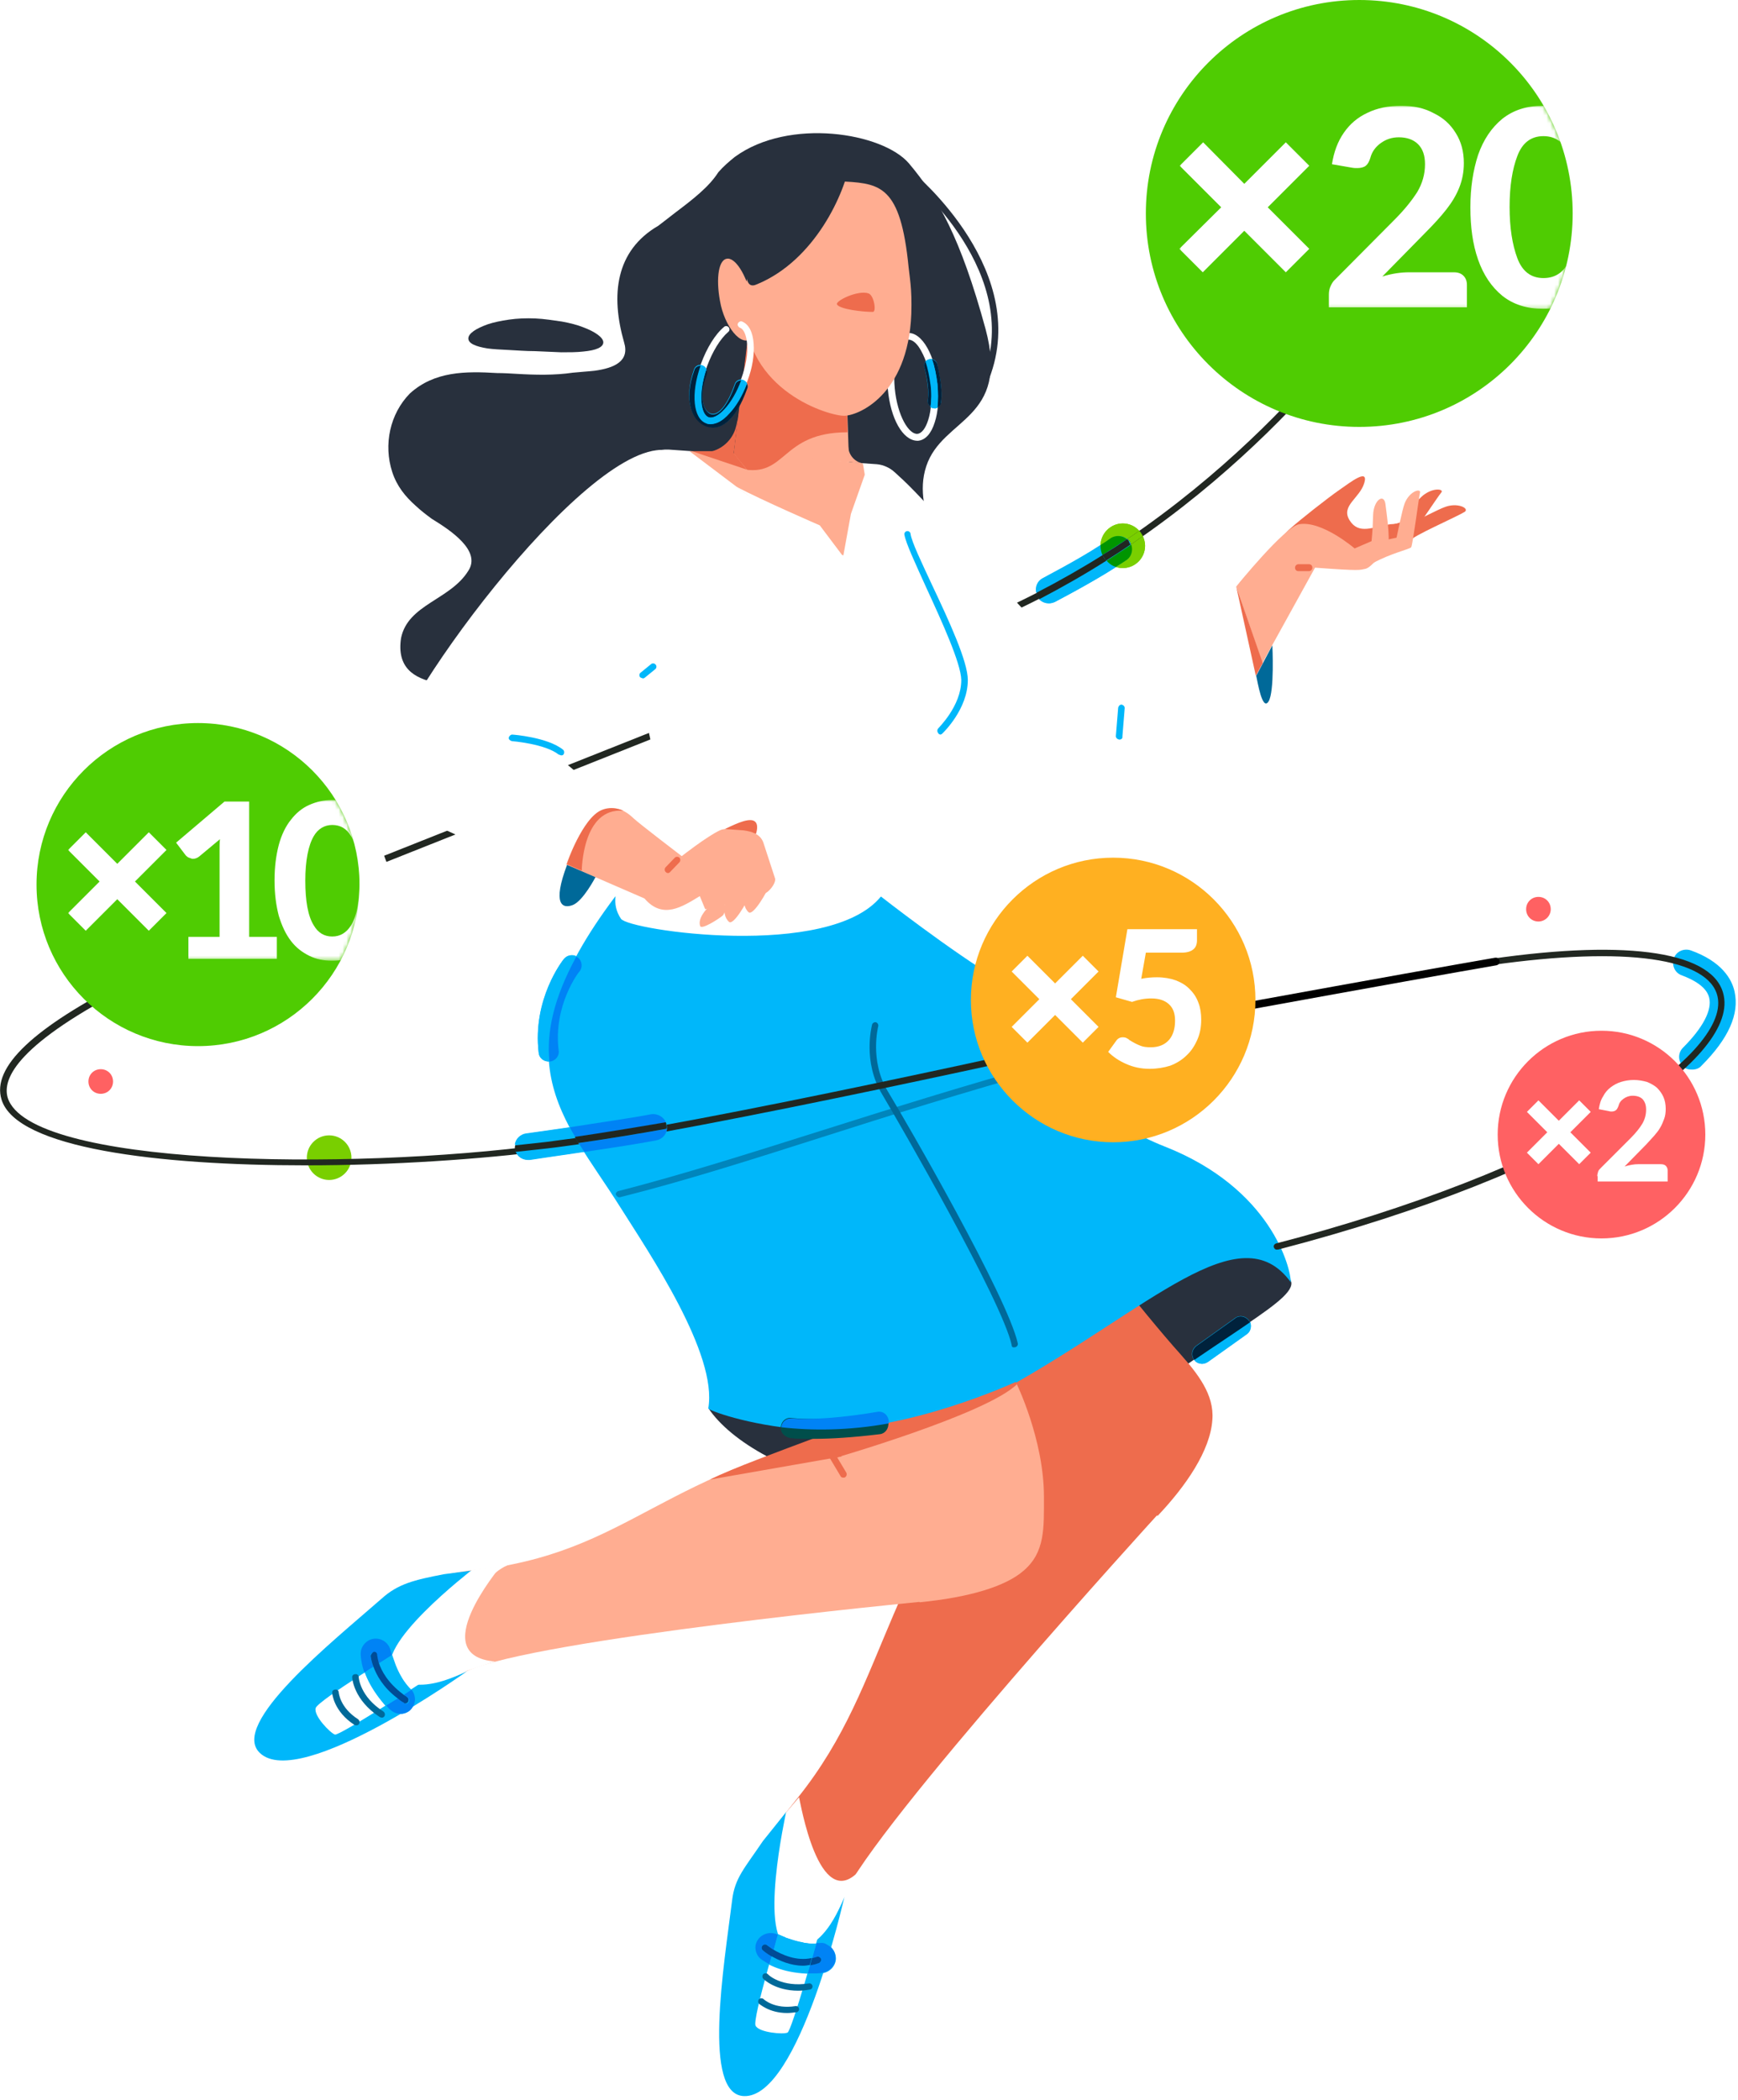 <?xml version="1.0" encoding="UTF-8"?> <!-- Generator: Adobe Illustrator 27.5.0, SVG Export Plug-In . SVG Version: 6.00 Build 0) --> <svg xmlns="http://www.w3.org/2000/svg" xmlns:xlink="http://www.w3.org/1999/xlink" id="Слой_1" x="0px" y="0px" viewBox="0 0 452 546" style="enable-background:new 0 0 452 546;" xml:space="preserve"> <style type="text/css"> .st0{fill:#00B7FA;} .st1{fill:#79CF00;} .st2{fill:#212721;} .st3{fill:#FF6162;} .st4{fill:#FFFFFF;} .st5{fill:#EE6C4D;} .st6{fill:#28303D;} .st7{fill:#006999;} .st8{fill:#FFAD91;} .st9{opacity:0.63;fill:#006999;enable-background:new ;} .st10{fill:none;stroke:#000000;stroke-width:2;stroke-linecap:round;} .st11{fill:#004E4B;} .st12{fill:#0083F5;} .st13{fill:#00223C;} .st14{fill:#009500;} .st15{fill:#004B96;} .st16{fill-rule:evenodd;clip-rule:evenodd;fill:#FFB021;} .st17{fill-rule:evenodd;clip-rule:evenodd;fill:#FFFFFF;} .st18{fill-rule:evenodd;clip-rule:evenodd;fill:#FF6163;} .st19{fill:#4FCC02;} .st20{fill:#A168F7;filter:url(#Adobe_OpacityMaskFilter);} .st21{mask:url(#mask0_4_3_00000087407244739394753590000006861965641360970380_);} .st22{fill-rule:evenodd;clip-rule:evenodd;fill:#4FCC02;} .st23{fill-rule:evenodd;clip-rule:evenodd;fill:#FFFFFF;filter:url(#Adobe_OpacityMaskFilter_00000039117173696107639860000013652176708362485901_);} .st24{mask:url(#mask1_4_3_00000178885515916573203420000013958851485488805027_);} </style> <path class="st0" d="M437.7,277.3c-1.3-1.4-1.4-3.5,0-4.9c5.2-5.2,7.6-9.8,6.8-13c-0.7-2.9-4.2-4.7-7.1-5.8 c-1.8-0.6-2.7-2.6-2.1-4.4c0.6-1.8,2.6-2.7,4.4-2.1c8.1,2.9,10.7,7.5,11.4,10.7c1.3,5.8-1.5,12.2-8.6,19.3c-0.6,0.7-1.5,1-2.4,1 S438.5,278,437.7,277.3z"></path> <path class="st1" d="M91.4,301c0-3.2-2.6-5.8-5.8-5.8s-5.8,2.6-5.8,5.8c0,3.2,2.6,5.8,5.8,5.8S91.4,304.2,91.4,301z"></path> <path class="st2" d="M0.4,285.9c-2.6-8.4,8.2-18.7,33-31.2l0.8,1.5C4.8,271.2,0.5,280.3,2,285.4c5.5,17.8,87.9,19.1,140,12.2 c60-8,160.5-32.4,161.6-32.7l0.4,1.6c-1,0.3-101.6,24.7-161.7,32.7c-17.1,2.2-40.2,3.8-62.8,3.8C41.2,303,4.3,298.6,0.4,285.9z"></path> <path class="st2" d="M257,160.1c61-26.2,96.5-77.4,96.8-77.9l1.5,0.9c-0.3,0.5-36.1,52.1-97.6,78.5L257,160.1z"></path> <path class="st2" d="M139,202.4l0.6,1.6l39-15.5l-0.6-1.6L139,202.4z"></path> <path class="st2" d="M99.9,222.5l0.6,1.6l39-15.5l-0.6-1.6L99.9,222.5z"></path> <path class="st1" d="M297.8,141.9c0-3.2-2.6-5.8-5.8-5.8c-3.2,0-5.8,2.6-5.8,5.8c0,3.2,2.6,5.8,5.8,5.8 C295.2,147.7,297.8,145.1,297.8,141.9z"></path> <path class="st3" d="M403.3,236.4c0-1.8-1.4-3.2-3.2-3.2c-1.8,0-3.2,1.4-3.2,3.2s1.4,3.2,3.2,3.2 C401.8,239.6,403.3,238.2,403.3,236.4z"></path> <path class="st3" d="M423.3,303.6c0-3.8-3-6.8-6.8-6.8c-3.8,0-6.8,3-6.8,6.8c0,3.8,3,6.8,6.8,6.8 C420.2,310.4,423.3,307.3,423.3,303.6z"></path> <path class="st3" d="M29.4,281.2c0-1.8-1.4-3.2-3.2-3.2c-1.8,0-3.2,1.4-3.2,3.2c0,1.8,1.4,3.2,3.2,3.2C28,284.4,29.4,283,29.4,281.2 z"></path> <path class="st4" d="M248.4,196.6c5.8,5.6,11,13.8,17.1,18.4c9.1,6.8,14.6,13.2,22.3,14.1c14.6,1.8,41.7-46.2,41.7-46.2l-7.8-30.4 l-30,33.1c0,0-54.9-57.9-57.8-62.6c-3.6-5.9-1.1,30.4-18.7,37.2C215.1,160.2,230.1,179.1,248.4,196.6z"></path> <path class="st5" d="M185.6,227.9l1.4,5.8l-1.4,4.6l-13.2-3.7L185.6,227.9z"></path> <path class="st6" d="M231.4,180.1l1.2,1.2l7.8-7.8l-1.2-1.2L231.4,180.1z"></path> <path class="st4" d="M242.3,149.1c0-1.5-1.2-2.7-2.7-2.7s-2.7,1.2-2.7,2.7c0,1.5,1.2,2.7,2.7,2.7S242.3,150.6,242.3,149.1z"></path> <path class="st6" d="M315.7,308.6l16.4,19.9l3.4,4.1c3.4,5-18.1,14.1-49.8,39c-39,30.7-89.9,12-101.5-5.5L315.7,308.6z"></path> <path class="st5" d="M300.9,394c0,0-73.6,80.7-81.6,99.1c-5.7,13-10.2,30-15.3,38.2c-3.6,5.8-9.1,2.9-10.4,2.1 c-2.2-1.4,0.9-21.6,1-35.7c0-5.2-1.4-9.1-0.5-11.1c2.5-5.8,10.4-15.4,13.4-19.2c24.7-30.9,20.5-59.3,63.3-109.8L300.9,394z"></path> <path class="st0" d="M198.4,478.7c-4.7,7-7.3,9.5-8,15.4c-2.1,16.9-7.8,50.6,3.1,50.9c14.4,0.5,26.1-51.8,26.1-51.8 s-3.8,10.6-12,12.6c-8.2,2.1-3.1-34.7-3.1-34.7L198.4,478.7z"></path> <path class="st4" d="M212.9,503c0,0-7,25.1-8.1,25.5c-1.1,0.5-7.4,0-8.3-1.8c-0.9-1.8,6.7-26.8,6.7-26.8 C204,509.7,212.9,503,212.9,503z"></path> <path class="st7" d="M198.4,507c-0.3-0.3-0.4-0.9-0.1-1.2c0.3-0.3,0.9-0.4,1.2-0.1c0.1,0,6.6,5.4,12.9,3c0.4-0.2,0.9,0.1,1.1,0.5 c0.2,0.4-0.1,0.9-0.5,1.1c-1.5,0.5-2.8,0.8-4.1,0.8C203.3,511.1,198.6,507.3,198.4,507z"></path> <path class="st7" d="M198.5,514.5c-0.3-0.3-0.3-0.9,0-1.2c0.3-0.3,0.9-0.3,1.2,0c0.1,0.2,3.6,3.5,10.7,2.4c0.4-0.1,0.9,0.3,0.9,0.7 c0.1,0.4-0.3,0.9-0.7,0.9c-1.1,0.2-2.1,0.3-3,0.3C201.6,517.6,198.6,514.6,198.5,514.5z"></path> <path class="st7" d="M197.4,521c-0.3-0.3-0.3-0.9,0-1.2s0.9-0.3,1.2,0c0,0,2.8,2.7,8.3,1.8c0.4-0.1,0.9,0.3,0.9,0.7 c0.1,0.4-0.3,0.9-0.7,0.9c-0.9,0.1-1.6,0.2-2.4,0.2C200,523.4,197.5,521,197.4,521z"></path> <path class="st4" d="M205.7,506.5c8.9,1.4,13.8-13.3,13.8-13.3s3.9-6.6,3.9-6.7c-10.5,11.2-15.3-18.3-15.6-19.2l-3.4,4 C204.5,471.2,196.8,505.1,205.7,506.5z"></path> <path class="st0" d="M198.2,509.7c-1.3-0.9-1.9-2.5-1.5-4c0.5-2.6,3.4-3.9,5.7-2.8c2.8,1.4,6.7,2.8,10.9,2.4c2.2-0.1,4.1,1.6,4.1,4 c-0.1,2-1.7,3.6-3.8,3.8c-0.9,0.1-1.7,0.1-2.6,0.1C204.3,513.1,200.3,511.2,198.2,509.7z"></path> <path class="st5" d="M279.7,387.6c0,0-42.7-17.3-43.1-17.6c26.8-19.8,40.9-54.2,40.9-54.2S297,341,307,352.1 c4.5,5.1,8.8,10.5,8.3,17c-0.5,8.1-7,17.4-14.2,25"></path> <path class="st0" d="M160,233.1h69.1c0,0,18.4,14.4,30.9,21.8c12.5,7.5,12,31,42.9,43.2c27.7,10.9,32.8,31.6,32.8,35.3 c-13.2-18.2-36.8,6.9-74.1,27.6c-37.3,20.7-77.4,6.1-77.4,5.2c2.5-14.1-15.3-40.3-23-52.5C146.6,290.5,128.6,274.8,160,233.1 L160,233.1z"></path> <path class="st8" d="M239.2,416.5c0,0-99.6,9.6-117.8,18c-13,5.9-27.7,15.6-36.9,18.3c-6.6,2-8.8-3.9-9.2-5.3 c-0.8-2.6,15-15.5,24.5-26c3.5-3.9,5.2-7.6,7.1-8.7c6.9-4.2,18-4.6,22.8-5.4c38.9-6.6,45.7-29.1,111.2-38.2L239.2,416.5z"></path> <path class="st0" d="M115.5,409.3c-7.8,1.5-12,2.5-16.3,6.4c-12.9,11.3-39.6,32.6-31.6,40.1c10.4,9.9,53.9-21.3,53.9-21.3 s-9.7,5.3-17.3,1.5c-7.6-3.9,19.7-27.8,19.7-27.8L115.5,409.3z"></path> <path class="st4" d="M110.1,437.2c0,0-21.9,14.2-23,13.8c-1.2-0.4-5.6-4.9-5-6.9c0.6-2,22.9-15.6,22.9-15.6 C99,436.3,110.1,437.2,110.1,437.2z"></path> <path class="st7" d="M105,442.9c-8-5.2-8.5-12-8.5-12.2c-0.1-0.5,0.3-0.9,0.8-0.9c0.5-0.1,0.9,0.3,0.9,0.8c0,0.3,0.4,6.1,7.7,10.8 c0.4,0.3,0.5,0.8,0.3,1.2c-0.2,0.3-0.4,0.4-0.7,0.4C105.3,442.9,105.2,442.9,105,442.9z"></path> <path class="st7" d="M98.7,446.4c-6.7-4.4-7.1-10-7.1-10.2c-0.1-0.5,0.3-0.9,0.8-0.9c0.5-0.1,0.9,0.3,0.9,0.8c0,0.1,0.3,5,6.4,8.9 c0.4,0.3,0.5,0.8,0.3,1.2c-0.2,0.3-0.4,0.4-0.7,0.4C99,446.6,99,446.5,98.7,446.4z"></path> <path class="st7" d="M92.2,448.5c-5.4-3.5-5.8-8.1-5.8-8.3c-0.1-0.5,0.3-0.9,0.8-0.9c0.5-0.1,0.9,0.3,0.9,0.8c0,0,0.3,3.9,5,6.9 c0.4,0.3,0.5,0.8,0.3,1.2c-0.2,0.3-0.4,0.4-0.7,0.4C92.5,448.6,92.4,448.6,92.2,448.5z"></path> <path class="st4" d="M102.3,435.1c5.7,7,19.2-0.7,19.2-0.7s7.1-2.4,7.2-2.4c-18-1.5,1-24,1.5-24.8l-7.5,1 C122.7,408.3,96.6,428.2,102.3,435.1z"></path> <path class="st6" d="M139.3,179.2c-2.4,0.3-4.6-0.1-6.8-0.3c-10.7-1.5-30.5,2.2-28.2-13c1.8-8.8,12.8-9.9,17.5-17.5 c3.4-5.2-4.6-10.5-9.5-13.5c-1.5-1.1-2.8-2.1-4.2-3.4c-2.7-2.4-4.9-5.1-6.1-8.8c-2.3-7.1-0.6-15.1,4.6-20.4 c6.4-5.8,14.5-5.8,22.7-5.3c1.6,0,3.4,0.1,5,0.2c5,0.3,9.9,0.4,14.7-0.3c1.9-0.2,3.8-0.3,5.6-0.5c5.2-0.7,9.2-2.5,7.7-7.4 c-3.5-12.2-2.3-23.8,8.9-30.3c1.4-1.1,2.9-2.2,4.4-3.4c4.5-3.4,8.8-6.7,11.2-10.5c1.3-1.5,2.8-2.8,4.3-4 c14.1-10.3,38.5-6.3,45.3,1.7c7.5,8.9,13.4,19.2,19.9,43c6.4,23.8-11.2,23-15.4,35.7c-4.2,12.6,7.7,24.5,2.9,33.6 C243.8,155.1,194.7,173.7,139.3,179.2z"></path> <path class="st8" d="M219.3,74.9l-22.4-5.9l-7.7,62.7l31.6-11.5L219.3,74.9z"></path> <path class="st4" d="M229.1,233.1c0,0,4.4-21.8,6.9-30.7c0.7-2.2,10.7-12.9,12.5-14.3c16.8-12.7-8.3-31.8-13.1-60.4 c-0.6-3.6-3.7-6.7-7.4-7l-54-3.8c-5.8-0.3-10.9,3.9-11.7,9.6c-4.8,37.1,11.3,70.2,8.1,81.2c-4.7,15.9-14,23.6-8.9,31.2 C163.5,241.9,215.7,249.6,229.1,233.1z"></path> <path class="st8" d="M221.9,144.6c-17.1,0-31-27-31-27l29.8,2.5l3.7,0.4C224.4,120.5,229.2,144.6,221.9,144.6z"></path> <path class="st5" d="M220.3,104.7l0.1-31.7l-23.6-4l-5.1,41.6l-0.9,7.6l1.9,3.7c12,2.5,10.1-9.5,27.7-9.5L220.3,104.7z"></path> <path class="st8" d="M188.9,67.3c-2.2,0.5-2.8,5.9-1.4,12.2c1.5,6.3,6,11.5,8.5,7.8c1.5-2.1,0.9-3.4-0.5-9.7 C194.1,71.3,191.1,66.7,188.9,67.3z"></path> <path class="st4" d="M230.9,101.2c-0.3-3.6-0.1-7.1,0.8-9.8c0.9-2.9,2.4-4.6,4.3-4.8c1.8-0.2,3.7,1.2,5.2,3.9 c1.4,2.5,2.3,5.8,2.7,9.5c0.3,3.6,0.1,7.1-0.8,9.8c-0.9,2.9-2.4,4.6-4.3,4.8c-0.1,0-0.3,0-0.3,0 C234.8,114.5,231.6,108.9,230.9,101.2z M236.2,88.3c-1.1,0.1-2.2,1.4-2.8,3.6c-0.8,2.5-1,5.8-0.7,9.1c0.7,7.2,3.7,12,5.9,11.8 c1.1-0.1,2.1-1.4,2.8-3.6c0.8-2.5,1-5.8,0.7-9.1c-0.3-3.4-1.2-6.5-2.5-8.8C238.6,89.4,237.4,88.3,236.2,88.3 C236.2,88.3,236.2,88.3,236.2,88.3z"></path> <path class="st8" d="M218,47.1c10.2,0.6,15.8,0.3,18.1,20.5c0.5,5.1,1.1,7.1,0.9,14c-0.8,21.4-14.2,26.7-17.7,26.5 c-4.7-0.2-27.2-7.4-25.5-30.3C196,43.2,205.1,46.4,218,47.1z"></path> <path class="st4" d="M183.8,110c-3.5-1.2-4.1-7.8-1.5-15.4c1.5-4.1,3.7-7.7,6-9.6c0.3-0.3,0.9-0.3,1.2,0.1c0.3,0.3,0.3,0.9-0.1,1.2 c-2.1,1.8-4.1,5.1-5.5,8.9c-2.5,6.9-1.8,12.5,0.3,13.2c1,0.3,2.6-0.3,4.1-2.1c1.7-1.9,3.4-4.7,4.5-7.9c1.2-3.3,1.7-6.4,1.5-9 c-0.2-2.3-0.9-3.9-1.9-4.2c-0.4-0.2-0.7-0.7-0.5-1.1c0.2-0.4,0.7-0.7,1.1-0.5c1.7,0.7,2.8,2.7,3,5.8c0.2,2.8-0.3,6.2-1.6,9.6 c-1.3,3.4-3,6.4-4.9,8.5c-1.6,1.8-3.4,2.8-4.8,2.8C184.4,110.3,184.1,110.3,183.8,110z"></path> <path class="st0" d="M183.7,110.7c-3.6-1.3-6.1-6.4-3.2-14.7c0.3-0.9,1.4-1.4,2.2-1c0.9,0.3,1.4,1.4,1,2.2c-2,5.8-0.9,9.6,1.1,10.3 c2,0.7,4.4-2.2,6.3-7.7c0.3-0.9,1.4-1.4,2.2-1c0.9,0.3,1.4,1.4,1,2.2c-3,8.4-6.5,10.1-8.9,10.1C184.8,111.1,184.2,111,183.7,110.7z"></path> <path class="st4" d="M168.7,173.5l-24.6,22.4l17.8,15c4.1,11.2-15.6,24.5-15.6,24.5c-3-1.5-10.4-8.5-23.3-16.1 c-7.4-4.4-24.2-8.9-23.5-18.6c1.3-15.6,52.1-85.2,73.3-83.7L168.7,173.5z"></path> <path class="st0" d="M145.3,196.2c-3.5-2.8-12.1-3.5-12.2-3.5c-0.4-0.1-0.9-0.5-0.8-0.9c0.1-0.4,0.5-0.8,0.9-0.8 c0.3,0,9.2,0.7,13.2,3.9c0.4,0.3,0.4,0.9,0.2,1.2c-0.2,0.3-0.4,0.3-0.7,0.3C145.7,196.3,145.6,196.3,145.3,196.2z"></path> <path class="st6" d="M196.9,73.9c-1.7,0.8-2.4,0-2.8-1.8c-1.3-5.8-5.4-18.6-5.4-18.6l14.7-11.3l8.3-7.1l9.5,6.4 C219.8,50.3,211.9,67.7,196.9,73.9z"></path> <path class="st5" d="M217.7,79.2c-0.7-0.9,5.5-3.9,8.2-2.9c1.4,0.5,2.1,4.8,1.1,4.8C224.2,81.1,218.5,80.4,217.7,79.2z"></path> <path class="st8" d="M207.9,138.9l-28.6-21.6l11.6,0.7L207.9,138.9z"></path> <path class="st5" d="M191.4,111l0.6-2.6l-1.2,9.6l-7-0.4C187.5,117.2,190.5,114.5,191.4,111z"></path> <path class="st5" d="M190.4,117.3l3.8,4.8l-14.3-4.8H190.4z"></path> <path class="st8" d="M220.6,116.3l-0.1-0.8l0.2,4.6l3.7,0.4C222.3,120.1,220.8,118.4,220.6,116.3z"></path> <path class="st0" d="M166.5,176.1c-0.3-0.3-0.3-0.9,0.1-1.2l2.7-2.2c0.3-0.3,0.9-0.3,1.2,0.1c0.3,0.3,0.3,0.9-0.1,1.2l-2.7,2.2 c-0.1,0.1-0.3,0.2-0.5,0.2C166.9,176.3,166.6,176.2,166.5,176.1z"></path> <path class="st5" d="M196.6,216.8c0,0,1-2.7-0.6-3.4c-1.7-0.8-5.8,1.4-7.6,2.2"></path> <path class="st7" d="M154.9,228c0,0-3.2,6.2-5.9,7.3c-2.8,1.1-5.4-0.2-1.5-10.5L154.9,228z"></path> <path class="st8" d="M199.6,231.9c0,0-4.4,3-5.2,1.1L193,230l-4.5,5.2l-5.1,1.2L182,233c-4.5,2.7-9.6,6.2-14.4,0.6l-20.3-8.8 c0,0,7.1-22.1,17.5-12c1.5,1.4,12.5,9.8,12.5,9.8s6.5-5.1,9.9-6.7c0.6-0.3,1.3-0.4,2-0.3l4.2,0.3c2.2,0.3,4.3,1,5.1,3.1l3.1,9.5 C201.7,229.5,200.7,231,199.6,231.9z"></path> <path class="st5" d="M147.4,224.7c0,0,4-12,9.1-14.1c2.9-1.2,5.6,0.2,5.6,0.2c-10.7-0.9-10.8,15.6-10.8,15.6L147.4,224.7z"></path> <path class="st8" d="M184.1,236c0,0-2.8,2.7-2,4.8c0.4,1,5-2,5.8-2.7c0.8-0.7,0.9-2.5,0-4.6"></path> <path class="st8" d="M189,232.6c0,0-1.8,5,0.6,7.1c1.2,1,4.8-5.4,5.3-6.8c0.5-1.4-0.4-3.7-2.8-5.6"></path> <path class="st8" d="M194.1,230.1c0,0-1.8,5,0.6,7.1c1.2,1,4.9-5.5,5.3-6.8c0.5-1.4-0.4-3.7-2.8-5.6"></path> <path class="st5" d="M173.1,226.7c-0.3-0.3-0.3-0.9,0-1.2l2.4-2.5c0.3-0.3,0.9-0.3,1.2,0s0.3,0.9,0,1.2l-2.4,2.5 c-0.2,0.2-0.3,0.3-0.6,0.3C173.5,227,173.3,226.9,173.1,226.7z"></path> <path class="st0" d="M244,190.6c-0.3-0.3-0.3-0.9,0-1.2c0-0.1,6-5.8,6-12.6c-0.1-4.4-5.1-15.3-9.1-24c-2.8-6.2-5.3-11.5-5.7-13.8 c-0.1-0.4,0.3-0.9,0.7-0.9c0.4-0.1,0.9,0.3,0.9,0.7c0.3,2.1,2.9,7.5,5.6,13.3c4.4,9.3,9.3,19.9,9.3,24.7c0,7.6-6.4,13.7-6.6,13.9 c-0.2,0.2-0.4,0.3-0.6,0.3C244.3,190.9,244,190.8,244,190.6z"></path> <path class="st6" d="M151.7,85.1c-1.5-0.6-3.4-1.1-5.6-1.5c-2.2-0.3-4.5-0.7-6.9-0.8c-2.4-0.1-4.7,0-6.8,0.3c-2.1,0.3-4,0.7-5.5,1.2 c-3.1,1.1-5.1,2.4-5.1,3.7c0,1.3,1.9,2.1,5,2.6c1.5,0.2,3.4,0.3,5.5,0.4c2.1,0.1,4.4,0.3,6.8,0.3c2.4,0.1,4.7,0.2,6.9,0.3 c2.1,0,4,0,5.7-0.2c3.3-0.3,5.2-1.1,5.2-2.4C156.9,87.8,154.9,86.3,151.7,85.1z"></path> <path class="st8" d="M227.6,397.4c0,0-15.7-25.2-15.7-25.7c32.3,0.5,52.4-12.1,52.4-12.1s7.2,14.6,7.2,29.6c0,8.2,0.3,14.4-5.3,19.2 c-4.6,4-13.8,6.9-27,8.2"></path> <path class="st5" d="M218.6,383.8l-4.6-7.7c-0.2-0.4-0.1-0.9,0.3-1.2c0.4-0.2,0.9-0.1,1.2,0.3l4.6,7.7c0.2,0.4,0.1,0.9-0.3,1.2 c-0.2,0.1-0.3,0.1-0.4,0.1C219,384.2,218.7,384.1,218.6,383.8z"></path> <path class="st5" d="M211.7,371.6c23.6,1.1,52.5-12.3,52.5-12.3s0.4,1.3,0.4,0.5c-7.8,7.9-48.5,19.6-48.5,19.6L211.7,371.6z"></path> <path class="st7" d="M263.1,349.7c-2.5-11.4-29-57.3-33.7-65.2c-5.1-8.5-2.7-17.6-2.6-18.1c0.1-0.4,0.6-0.7,1-0.6 c0.4,0.1,0.7,0.6,0.6,1c0,0.1-2.3,8.9,2.4,16.8c5.1,8.4,31.3,53.8,33.9,65.7c0.1,0.5-0.3,0.9-0.7,1c-0.1,0-0.1,0-0.2,0 C263.4,350.4,263.1,350.2,263.1,349.7z"></path> <path class="st4" d="M128.9,407.4c0,0-1.9,3.5-1.9,3.4c1-1.4,3.8-3.6,5.8-4.1L128.9,407.4z"></path> <path class="st0" d="M291.1,192.3c-0.6-0.1-0.9-0.5-0.9-0.9l0.6-7.4c0.1-0.4,0.4-0.8,0.9-0.8c0.4,0.1,0.8,0.4,0.8,0.9l-0.6,7.4 C292,192,291.6,192.3,291.1,192.3C291,192.3,291,192.3,291.1,192.3z"></path> <path class="st5" d="M212.9,373.5l6,5.2l-34.3,6C191,381.6,201.7,377.7,212.9,373.5z"></path> <path class="st5" d="M359.2,137.3l5.1-1.5c0,0,3.1-4.7,5.8-7c2.8-2.2,5.6-1.6,4.7-0.7c-0.8,0.9-7.7,11.4-8.3,11.7 c-0.6,0.3-5.6-0.9-10.7-0.7"></path> <path class="st6" d="M237.5,44.8l-1.1,1.4c0.3,0.3,30.7,25.2,18.8,52.9l1.5,0.7C269.2,70.9,237.7,45.1,237.5,44.8z"></path> <path class="st5" d="M322.4,151.5l22.4-6.3c0,0,15.6-0.6,17.3-1.3c1.6-0.7,4.7-2.3,4.8-3.4c0-0.9,11.9-6.1,14-7.4 c1.4-0.9-1.9-2.6-5.3-1.2c-1.2,0.4-7.1,3.4-7.1,3.4s-5.4,1-6.9,1c-4.6,0.7-8.2,2.8-10.6-1c-2.4-3.8,2.6-5.7,3.8-9.7 c1.2-4-3.6-0.2-6.5,1.8c-2.9,2-10.4,7.9-12.7,10C334.6,138.1,322.5,151.4,322.4,151.5z"></path> <path class="st8" d="M358,140.9l5.2-1.1c0,0,1.5-7.4,2.1-8.9c1.3-3.3,4.3-4,4-2.8c-0.3,1.2-1.9,13.7-2.3,14.2s-5.4,1.6-9.9,4.1"></path> <path class="st8" d="M328.3,172.4l-6.8-19.9c0,0,12.6-15.6,16.4-16.2c5.9-1,14.4,6.3,14.4,6.3l4.4-1.9c0,0,0.3-2.7,0.4-6.7 c0.1-4,2.8-5.8,3.2-3c0.1,1,1.4,9.5,0.6,10.8c-0.8,1.3-4.2,5.8-5.8,6.1c-1.6,0.3-0.9,0.6-13.1-0.3L328.3,172.4z"></path> <path class="st5" d="M337.7,148.5c-0.5,0-0.9-0.3-0.9-0.9c0-0.5,0.4-0.9,0.9-0.9h2.7c0.5,0,0.9,0.3,0.9,0.9c0,0.5-0.4,0.9-0.9,0.9 H337.7z"></path> <path class="st7" d="M330.9,167.8c0,0,0.6,12.1-1,14.6c-1.6,2.5-2.8-4.9-3.2-6.7L330.9,167.8z"></path> <path class="st5" d="M326.6,175.7l-5.1-23.2l6.9,19.9L326.6,175.7z"></path> <path class="st4" d="M244.8,155.8l6.4-13.2c0,0-15.3-18.1-20.1-20.9L244.8,155.8z"></path> <path class="st0" d="M242.8,106.1c-0.9-0.2-1.6-1-1.5-2c0.5-3.5-0.9-8.5-0.9-8.6c-0.3-0.9,0.3-1.9,1.2-2.1c0.9-0.3,1.9,0.3,2.1,1.2 c0,0.3,1.6,5.8,1,10.1c-0.2,0.9-0.9,1.5-1.7,1.5C243,106.1,242.9,106.1,242.8,106.1z"></path> <path class="st0" d="M140.1,273.8c-1.6-13.9,6.2-24,6.5-24.4c0.9-1.1,2.5-1.3,3.6-0.4c1.1,0.9,1.3,2.5,0.4,3.6 c0,0.1-6.8,8.9-5.4,20.6c0.2,1.4-0.9,2.7-2.2,2.8c-0.2,0-0.3,0-0.3,0C141.4,276,140.2,275.1,140.1,273.8z"></path> <path class="st4" d="M219.3,144.5l-3.6,2.2c0,0-20.2-17.5-24.3-20.2c6.8,3.6,21.8,10.1,21.8,10.1l5.8,7.7L219.3,144.5z"></path> <path class="st4" d="M224.4,146.5l6.4-11.8l-4.9-14.1l-4.6,13l-2,11L224.4,146.5z"></path> <path class="st4" d="M329.3,183.1c0,0-0.9,5.6-2.6,9c-1.6,3.5-6,6.3-8.8,9"></path> <path class="st9" d="M160.2,310.7c-0.2-0.4,0.2-0.9,0.6-1c17.1-4.4,34.3-9.9,52.4-15.6c17.4-5.5,37-11.7,59.3-17.9 c0.4-0.1,0.9,0.2,1,0.6c0.1,0.4-0.2,0.9-0.6,1c-22.3,6.2-42,12.4-59.2,17.9c-18.2,5.8-35.4,11.3-52.5,15.6c0,0-0.1,0-0.2,0 C160.7,311.3,160.4,311,160.2,310.7z"></path> <path class="st2" d="M331.3,324.3c-0.2-0.4,0.2-0.9,0.6-1c35-9.1,66-21.2,87.4-34c18.7-11.2,29-22.4,27.4-30.1 c-2.1-10.1-23.9-13.2-58.6-8.3c-0.4,0.1-0.9-0.3-0.9-0.7c-0.1-0.4,0.3-0.9,0.7-0.9c36.2-5.2,58.2-1.7,60.4,9.6 c3.4,16.7-39,46-115.9,66c-0.1,0-0.2,0-0.3,0C331.8,325,331.4,324.7,331.3,324.3z"></path> <path class="st10" d="M261,273.5c25.6-5.2,110.5-20.5,128-23.5"></path> <path class="st2" d="M144.6,297.1c37.4-4.7,138.9-27.5,140-27.8l0.3,1.7c-1,0.3-102.6,23-140.2,27.9L144.6,297.1z"></path> <path class="st0" d="M134,298.7c-0.3-1.9,1-3.6,2.9-3.9c0.3-0.1,24.3-3.4,32.5-5c1.9-0.3,3.7,0.9,4,2.8c0.3,1.9-0.9,3.7-2.8,4 c-8.3,1.5-31.8,4.8-32.8,5c-0.2,0-0.3,0-0.5,0C135.6,301.6,134.1,300.4,134,298.7z"></path> <path class="st11" d="M205.2,373.7c-1.4-0.2-2.4-1.5-2.1-2.9c0.2-1.4,1.5-2.4,2.9-2.1c0.1,0,7.2,1,22.1-0.9c1.5-0.2,2.8,0.8,2.9,2.2 c0.2,1.5-0.9,2.8-2.2,2.9c-7.4,0.9-12.9,1.2-16.8,1.2C207.6,374.2,205.5,373.9,205.2,373.7z"></path> <path class="st0" d="M310.5,353.5c-0.9-1.2-0.5-2.8,0.6-3.6l10.1-7.2c1.2-0.9,2.8-0.5,3.6,0.6c0.9,1.2,0.5,2.8-0.6,3.6l-10.1,7.2 c-0.4,0.3-0.9,0.5-1.5,0.5C311.9,354.6,311,354.3,310.5,353.5z"></path> <path class="st0" d="M269.9,155c-0.9-1.7-0.3-3.8,1.5-4.6c0.1-0.1,11.9-6.3,17.6-10.4c1.5-1.1,3.7-0.8,4.8,0.8 c1.1,1.5,0.8,3.7-0.8,4.8c-6.2,4.4-18,10.6-18.5,10.8c-0.5,0.3-1.1,0.4-1.6,0.4C271.6,156.8,270.4,156.2,269.9,155z"></path> <path class="st0" d="M93.9,430.3c-0.1-1.5,0.8-3.1,2.1-3.8c2.2-1.2,5.1,0.2,5.7,2.7c0.7,3.1,2.1,7,5.1,10c1.5,1.6,1.4,4.2-0.4,5.7 c-1.6,1.2-4,0.9-5.3-0.5c-0.6-0.6-1.2-1.3-1.7-1.9C95.1,437.3,94,432.9,93.9,430.3z"></path> <path class="st0" d="M140.1,273.7c0.2,1.4,1.3,2.3,2.6,2.3h0.1c-0.6-7.7,1.2-16.6,7.1-27.4c-1-0.5-2.4-0.3-3.2,0.7 C146.3,249.7,138.4,259.8,140.1,273.7z"></path> <path class="st12" d="M142.9,276c0.1,0,0.1,0,0.2,0c1.4-0.2,2.4-1.5,2.2-2.8c-1.5-11.8,5.3-20.6,5.4-20.6c0.9-1.1,0.7-2.8-0.4-3.6 c-0.2-0.1-0.3-0.2-0.4-0.3C144,259.5,142.1,268.3,142.9,276z"></path> <path class="st11" d="M203.3,371.1c-0.2,1.4,0.9,2.6,2.2,2.8c0.2,0,2.4,0.3,6.8,0.1c3.9-0.2,9.4-0.7,16.7-1.9c1-0.3,1.9-1.1,2.1-2.1 C220.6,371.8,211,371.8,203.3,371.1z"></path> <path class="st12" d="M203.2,371.1L203.2,371.1c7.8,0.9,17.5,0.9,27.9-1c0-0.3,0.1-0.6,0-0.9c-0.3-1.5-1.6-2.4-3-2.1 c-14.8,2.5-21.9,1.7-22,1.7C204.6,368.6,203.3,369.6,203.2,371.1z"></path> <path class="st0" d="M325.1,343.6c-3.9,2.7-8.9,5.9-14.5,9.8c0,0.1,0,0.1,0,0.1c0.4,0.8,1.3,1.1,2.1,1.1c0.5,0,1-0.2,1.5-0.5 l10.1-7.2C325.3,346.2,325.6,344.8,325.1,343.6z"></path> <path class="st13" d="M310.6,353.6c5.7-3.9,10.6-7.1,14.5-9.8c-0.1-0.2-0.2-0.3-0.3-0.4c-0.9-1.2-2.5-1.5-3.6-0.6l-10.1,7.2 C310,350.9,309.7,352.4,310.6,353.6z"></path> <path class="st1" d="M293,145.6c-0.9,0.5-1.8,1.2-2.8,1.8c0.6,0.2,1.2,0.3,1.8,0.3c3.2,0,5.8-2.6,5.8-5.8c0-0.9-0.3-1.7-0.6-2.5 c-1,0.7-2.1,1.5-3.1,2.2C294.7,142.9,294.2,144.7,293,145.6z"></path> <path class="st1" d="M293.1,140.1c1-0.7,2.1-1.5,3.1-2.1c-1-1.2-2.6-1.9-4.2-1.9c-3.1,0-5.7,2.6-5.8,5.7c0.9-0.6,1.9-1.2,2.7-1.8 C290.2,139.1,291.9,139.2,293.1,140.1z"></path> <path class="st2" d="M294.1,141.6c1-0.7,2.1-1.5,3.1-2.2c-0.3-0.5-0.5-0.9-0.9-1.4c-1,0.7-2.1,1.5-3.1,2.1c0.3,0.2,0.4,0.3,0.6,0.6 S294.1,141.3,294.1,141.6z"></path> <path class="st1" d="M294.1,141.6c1-0.7,2.1-1.5,3.1-2.2c-0.3-0.5-0.5-0.9-0.9-1.4c-1,0.7-2.1,1.5-3.1,2.1c0.3,0.2,0.4,0.3,0.6,0.6 S294.1,141.3,294.1,141.6z"></path> <path class="st0" d="M286.2,141.9c0-0.1,0-0.1,0-0.2c-6.1,4-14.9,8.5-15,8.6c-1.4,0.7-2.1,2.3-1.7,3.8c6-3,11.8-6.4,17.2-9.8 C286.4,143.6,286.2,142.8,286.2,141.9z"></path> <path class="st0" d="M287.6,145.8c-5.5,3.5-11.3,6.9-17.4,10c0.7,0.7,1.6,1.1,2.6,1.1c0.6,0,1.1-0.2,1.6-0.4c0.4-0.3,9.4-4.9,15.7-9 C289.2,147.1,288.4,146.5,287.6,145.8z"></path> <path class="st2" d="M269.8,155.1c0.2,0.3,0.3,0.5,0.5,0.7c6.1-3.2,11.9-6.5,17.4-10c-0.4-0.4-0.7-0.9-0.9-1.5 c-5.4,3.4-11.2,6.7-17.2,9.8C269.6,154.5,269.6,154.7,269.8,155.1z"></path> <path class="st14" d="M290.2,147.4c1-0.6,1.9-1.2,2.8-1.8c1.3-0.9,1.7-2.6,1.2-4c-2.2,1.5-4.3,2.8-6.4,4.2 C288.4,146.5,289.2,147.1,290.2,147.4z"></path> <path class="st14" d="M288.9,139.9c-0.8,0.6-1.7,1.2-2.7,1.8c0,0.1,0,0.1,0,0.2c0,0.9,0.2,1.7,0.5,2.4c2.1-1.3,4.3-2.8,6.4-4.1 C291.9,139.2,290.2,139.1,288.9,139.9z"></path> <path class="st2" d="M293.1,140.2c-2.1,1.4-4.2,2.8-6.4,4.1c0.3,0.5,0.6,1,0.9,1.5c2.2-1.4,4.4-2.8,6.4-4.2 c-0.2-0.3-0.3-0.5-0.4-0.8C293.5,140.5,293.4,140.4,293.1,140.2z"></path> <path class="st13" d="M188.4,106.5c1.7-1.8,3.3-4.5,4.4-7.6c-0.7,0-1.4,0.4-1.6,1.1c-1.9,5.4-4.3,8.3-6.3,7.7 c-2.1-0.8-3.2-4.6-1.1-10.3c0.2-0.5,0.1-0.9-0.1-1.4c-2.1,6.4-1.5,11.7,0.6,12.5C185.4,108.9,186.8,108.1,188.4,106.5z"></path> <path class="st13" d="M183.7,110.9c0.4,0.1,1,0.3,1.7,0.3c2.3,0,5.9-1.7,8.9-10.1c0.2-0.4,0.2-0.9-0.1-1.4c-1.2,3.1-2.8,5.9-4.6,7.8 c-1.6,1.8-3.4,2.8-4.8,2.8c-0.3,0-0.8,0-1.1-0.2c-3.4-1.2-4.1-7.7-1.5-15c-0.7,0-1.4,0.4-1.6,1.1 C177.6,104.4,180.1,109.6,183.7,110.9z"></path> <path class="st0" d="M189.7,107.5c1.8-1.9,3.4-4.6,4.6-7.8c-0.2-0.3-0.5-0.6-0.9-0.8c-0.3-0.1-0.4-0.1-0.6-0.1 c-1.1,3-2.7,5.8-4.4,7.6c-1.5,1.7-3.1,2.4-4.1,2.1c-2.1-0.7-2.8-5.9-0.6-12.5c-0.2-0.4-0.5-0.7-0.9-0.9c-0.2-0.1-0.3-0.1-0.5-0.1 c-2.5,7.4-1.9,13.8,1.5,15c0.3,0.1,0.7,0.2,1.1,0.2C186.4,110.3,188,109.4,189.7,107.5z"></path> <path class="st13" d="M242.1,100c-0.2-2.1-0.7-4.3-1.3-6.1c-0.4,0.4-0.6,1-0.4,1.6c0,0.1,1.5,5,0.9,8.6c-0.1,0.7,0.2,1.3,0.7,1.6 C242.3,104,242.3,102.1,242.1,100z"></path> <path class="st13" d="M243.8,106c0.5-0.3,0.9-0.7,0.9-1.3c0.6-4.3-0.9-9.8-1-10.1c-0.2-0.6-0.7-1-1.3-1.2c0.7,1.9,1.1,4.1,1.4,6.4 C244,102,244,104.1,243.8,106z"></path> <path class="st0" d="M243.1,106.2c0.3,0,0.4-0.1,0.7-0.2c0.2-1.9,0.2-4,0-6.1c-0.3-2.3-0.7-4.5-1.4-6.4c-0.3-0.1-0.6-0.1-0.9,0 c-0.3,0.1-0.6,0.3-0.8,0.5c0.6,1.8,1,3.9,1.3,6.1c0.3,2.1,0.2,4,0,5.8c0.3,0.1,0.5,0.3,0.8,0.3C242.9,106.1,243,106.1,243.1,106.2z"></path> <path class="st12" d="M103.5,441.6c0.5,0.4,1.1,0.8,1.7,1.2c0,0.1,0.1,0.1,0.1,0.1c0.1,0.1,0.3,0.1,0.3,0.1c0.3,0,0.5-0.2,0.7-0.4 c0-0.1,0.1-0.3,0.1-0.3c0.1-0.3-0.1-0.7-0.3-0.9c-0.4-0.3-0.8-0.5-1.1-0.8c0.7-0.4,1.4-0.9,2-1.3c0.5,0.6,0.8,1.3,0.9,2.1 c0.1,0.8-0.1,1.5-0.4,2.2c-0.3,0.4-0.6,0.9-1,1.2c-0.7,0.5-1.5,0.8-2.3,0.8c-0.9,0-1.8-0.3-2.5-0.9c-0.2-0.1-0.3-0.3-0.5-0.4 c-0.3-0.3-0.5-0.6-0.8-0.9C101.3,442.9,102.3,442.2,103.5,441.6z"></path> <path class="st12" d="M101.8,430.4c0.1-0.1,0.1-0.1,0.1-0.2c-0.1-0.3-0.2-0.7-0.3-1c-0.6-2.6-3.4-3.9-5.7-2.7 c-1.4,0.8-2.2,2.2-2.1,3.8c0.1,1.2,0.3,2.8,1,4.6c0.8-0.5,1.5-1,2.3-1.5c-0.6-1.5-0.7-2.7-0.7-2.8c-0.1-0.5,0.3-0.9,0.8-0.9 c0.5-0.1,0.9,0.3,0.9,0.8c0,0.1,0.1,0.9,0.4,2C99.8,431.7,100.9,431,101.8,430.4z"></path> <path class="st0" d="M97.2,433.3c-0.8,0.5-1.5,0.9-2.3,1.5c0.8,2.1,2.2,4.7,4.5,7.6c0.3,0.4,0.6,0.8,0.9,1.1 c1.1-0.6,2.1-1.3,3.1-1.9C99.7,438.6,97.9,435.5,97.2,433.3z"></path> <path class="st0" d="M102,430.4C102,430.3,102.1,430.3,102,430.4c0.3,0.8,0.6,1.6,0.9,2.5c0.4,1,0.9,2.1,1.5,3.1 c0.3,0.5,0.5,0.9,0.9,1.4c0.4,0.6,0.9,1.2,1.5,1.8c0,0.1,0.1,0.1,0.1,0.2c-0.6,0.4-1.3,0.9-2,1.3c-4-2.9-5.6-6.2-6.3-8.2 C99.8,431.7,100.9,431,102,430.4z"></path> <path class="st15" d="M97.2,429.5c0.5-0.1,0.9,0.3,0.9,0.8c0,0.1,0.1,0.9,0.4,2c0.7,2.1,2.3,5.2,6.3,8.2c0.3,0.3,0.8,0.5,1.1,0.8 c0.3,0.2,0.4,0.5,0.3,0.9c0,0.1,0,0.3-0.1,0.3c-0.2,0.3-0.4,0.4-0.7,0.4c-0.1,0-0.3,0-0.3-0.1c0-0.1-0.1-0.1-0.1-0.1 c-0.6-0.3-1.2-0.8-1.7-1.2c-3.7-2.8-5.4-6-6.2-8.2c-0.6-1.5-0.7-2.7-0.7-2.8C96.5,430.1,96.8,429.7,97.2,429.5z"></path> <path class="st0" d="M102,430.3L102,430.3C101.9,430.3,101.9,430.3,102,430.3C101.9,430.4,102,430.4,102,430.3z"></path> <path class="st4" d="M204.3,503.8c0.1,0.1,0.1,0.1,0.2,0.1c-0.1-0.1-0.2-0.3-0.3-0.4C204.3,503.6,204.3,503.7,204.3,503.8z"></path> <path class="st12" d="M196.5,505.8c0.5-2.6,3.4-3.9,5.7-2.8c0.1,0,0.1,0,0.1,0v0.1c-0.3,1.1-0.7,2.4-1.1,3.9c-1-0.7-1.7-1.2-1.7-1.2 c-0.3-0.3-0.9-0.3-1.2,0.1c-0.3,0.3-0.3,0.9,0.1,1.2c0.1,0.1,0.9,0.8,2.3,1.5c-0.2,0.7-0.4,1.4-0.6,2.1c-0.7-0.3-1.4-0.8-1.9-1.1 C196.9,508.8,196.3,507.2,196.5,505.8z"></path> <path class="st12" d="M210.6,511c0.8-0.1,1.5-0.3,2.3-0.6c0.1,0,0.1,0,0.1,0c0.5-0.2,0.7-0.7,0.5-1.1c0-0.1-0.1-0.1-0.1-0.2 c-0.3-0.3-0.7-0.5-1-0.3c-0.3,0.2-0.8,0.3-1.2,0.3c0.4-1.5,0.9-2.8,1.1-3.9c0.3,0,0.6,0,0.9,0c0.6-0.1,1.1,0,1.5,0.2 c0.5,0.3,0.9,0.5,1.4,0.9c0.8,0.8,1.2,1.8,1.2,2.9c0,1.8-1.5,3.4-3.3,3.7c-0.2,0-0.3,0.1-0.5,0.1c-0.6,0.1-1.1,0.1-1.6,0.1 c-0.3,0-0.6,0-0.9,0c-0.3,0-0.6,0-0.9,0C210.2,512.4,210.5,511.7,210.6,511z"></path> <path class="st0" d="M200.7,508.6c-0.2,0.7-0.4,1.4-0.6,2.1c2.2,1.1,5.4,2.1,10,2.2c0.2-0.7,0.4-1.4,0.6-2.1 c-0.6,0.1-1.1,0.2-1.7,0.2C205.6,511.1,202.7,509.8,200.7,508.6z"></path> <path class="st0" d="M202.3,503L202.3,503c0.7,0.2,1.4,0.5,2.1,0.8c0.1,0.1,0.1,0.1,0.2,0.1c1.3,0.4,2.7,0.9,4.1,1.1 c0.3,0.1,0.5,0.2,0.9,0.2c0.5,0.1,1.1,0.2,1.6,0.2c0.4,0,0.8,0,1.1,0c-0.3,1-0.7,2.4-1.1,3.9c-4,0.9-7.8-0.9-10-2.2 C201.6,505.5,202,504.2,202.3,503z"></path> <path class="st15" d="M213.3,509.1c-0.1,0.4-0.3,0.9-0.4,1.3h0.1c0.4-0.2,0.7-0.7,0.5-1.1C213.5,509.2,213.4,509.1,213.3,509.1z"></path> <path class="st15" d="M210.7,511c0.8-0.1,1.5-0.3,2.3-0.6c0.1-0.4,0.3-0.9,0.4-1.3c-0.3-0.3-0.7-0.5-1-0.3c-0.4,0.1-0.8,0.3-1.2,0.3 C211,509.8,210.8,510.4,210.7,511z"></path> <path class="st15" d="M200.7,508.7c0.2-0.6,0.3-1.2,0.5-1.7c-1-0.7-1.7-1.2-1.7-1.2c-0.3-0.3-0.9-0.3-1.2,0.1 c-0.3,0.3-0.3,0.9,0.1,1.2C198.5,507.2,199.3,507.9,200.7,508.7z"></path> <path class="st15" d="M208.9,511.1c0.6,0,1.1-0.1,1.7-0.2c0.2-0.6,0.3-1.2,0.5-1.8c-4,0.9-7.8-0.9-10-2.2c-0.2,0.5-0.3,1.1-0.5,1.7 C202.7,509.8,205.6,511.1,208.9,511.1z"></path> <path class="st2" d="M272.5,271.2c0.3,0.5,0.6,1,0.9,1.5c18.1-4.1,30.3-7,30.6-7.1l-0.4-1.6C303.3,264.1,291,267.1,272.5,271.2z"></path> <path class="st0" d="M142.3,298.4c-2.6,0.3-5.3,0.6-8.2,0.9c0.5,1.4,1.7,2.2,3.2,2.2c0.2,0,0.3,0,0.5,0c0.5-0.1,7-1,14.2-2.1 c-0.5-0.8-1-1.5-1.5-2.3C147.7,297.6,145,298.1,142.3,298.4z"></path> <path class="st0" d="M149.5,295.6c-0.4-0.9-0.9-1.6-1.4-2.5c-6.2,0.9-11.3,1.6-11.3,1.6c-1.5,0.2-2.8,1.5-2.9,2.9 c2.8-0.3,5.5-0.6,8.2-0.9C144.5,296.3,147,296,149.5,295.6z"></path> <path class="st2" d="M133.9,298.7c0,0.3,0.1,0.5,0.2,0.8c2.8-0.3,5.6-0.6,8.2-0.9c2.7-0.3,5.4-0.7,8.3-1.1c-0.3-0.6-0.6-1.1-0.9-1.6 c-2.5,0.3-5.1,0.7-7.5,1c-2.7,0.3-5.4,0.6-8.2,0.9C133.9,298,133.9,298.3,133.9,298.7z"></path> <path class="st12" d="M150.5,297.2c0.5,0.8,0.9,1.5,1.5,2.3c6.9-1,14.6-2.2,18.7-3c1.5-0.3,2.6-1.5,2.8-3 C165.4,294.9,157.8,296.2,150.5,297.2z"></path> <path class="st12" d="M169.4,289.7c-4.5,0.9-13.7,2.2-21.2,3.4c0.4,0.9,0.9,1.6,1.4,2.5c7.5-1,15.4-2.3,23.6-3.8 C172.5,290.3,170.9,289.5,169.4,289.7z"></path> <path class="st2" d="M173.1,291.8c-8.2,1.4-16.1,2.7-23.6,3.8c0.3,0.6,0.6,1.1,0.9,1.6c7.2-1,15-2.3,22.9-3.7c0.1-0.3,0.1-0.7,0-1 C173.3,292.2,173.3,292,173.1,291.8z"></path> <path class="st16" d="M289.5,297c20.4,0,37-16.6,37-37s-16.6-37-37-37s-37,16.6-37,37S269.1,297,289.5,297z"></path> <path class="st17" d="M299,277.9c-2.2,0-4.2-0.4-6.2-1.3c-1.8-0.8-3.3-1.8-4.6-3.1l2.1-2.9c0.4-0.6,1-0.9,1.7-0.9 c0.5,0,0.9,0.1,1.3,0.4c0.1,0,0.2,0.1,0.4,0.3c1.1,0.7,2.1,1.2,2.9,1.5c0.7,0.3,1.6,0.4,2.7,0.4c2.1,0,3.7-0.7,4.8-2 c1-1.2,1.5-2.9,1.5-4.9c0-1.9-0.5-3.3-1.6-4.3c-1.1-1-2.6-1.5-4.6-1.5c-1.7,0-3.3,0.3-5,0.9l-4.2-1.2l3-17.7h18.1v2.9 c0,1-0.3,1.8-0.9,2.3c-0.7,0.6-1.7,0.9-3.1,0.9h-9.3l-1.2,6.8c1.4-0.3,2.8-0.4,4.1-0.4c1.8,0,3.5,0.3,4.9,0.8 c1.5,0.6,2.7,1.3,3.7,2.4c1,1,1.7,2.1,2.2,3.5c0.5,1.3,0.7,2.8,0.7,4.3c0,1.9-0.3,3.6-1,5.2c-0.7,1.6-1.6,3-2.8,4.1 c-1.2,1.2-2.7,2.1-4.3,2.7C302.7,277.6,300.9,277.9,299,277.9z"></path> <path class="st17" d="M285.7,267l-4.1,4.1l-7.2-7.2l-7.2,7.2l-4.1-4.1l7.2-7.2l-7.2-7.2l4.1-4.1l7.2,7.2l7.2-7.2l4.1,4.1l-7.2,7.2 L285.7,267z"></path> <path class="st18" d="M416.5,322c14.9,0,27-12.1,27-27s-12.1-27-27-27c-14.9,0-27,12.1-27,27S401.6,322,416.5,322z"></path> <path class="st17" d="M415.4,305.8c0-0.4,0.1-0.7,0.2-1.1c0.1-0.4,0.4-0.7,0.7-1l7.8-7.8c1.4-1.4,2.4-2.7,3-3.7c0.7-1.2,1-2.4,1-3.7 c0-1.2-0.3-2-0.9-2.7c-0.6-0.6-1.5-0.9-2.6-0.9c-0.9,0-1.7,0.3-2.4,0.8c-0.7,0.5-1.1,1.1-1.3,1.9c-0.2,0.5-0.4,0.9-0.7,1.1 c-0.3,0.2-0.6,0.3-1.1,0.3c-0.2,0-0.4,0-0.7-0.1l-2.6-0.5c0.2-1.3,0.5-2.4,1.1-3.3c0.5-1,1.2-1.8,2-2.4c0.8-0.6,1.7-1.1,2.7-1.4 c1-0.3,2.1-0.5,3.3-0.5c1.2,0,2.3,0.2,3.4,0.5c1,0.4,1.9,0.9,2.6,1.5c0.7,0.7,1.3,1.5,1.7,2.4c0.4,0.9,0.6,2,0.6,3.1 c0,0.9-0.1,1.8-0.4,2.6c-0.3,0.8-0.6,1.6-1.1,2.4c-0.4,0.7-0.9,1.3-1.5,2c-0.6,0.7-1.3,1.4-2.1,2.3l-5.6,5.7 c1.3-0.4,2.5-0.6,3.5-0.6h5.9c0.5,0,1,0.1,1.3,0.4c0.3,0.3,0.5,0.7,0.5,1.2v2.9h-18.2V305.8z"></path> <path class="st17" d="M413.7,299.7l-3,3l-5.3-5.3l-5.3,5.3l-3-3l5.3-5.3l-5.3-5.3l3-3l5.3,5.3l5.3-5.3l3,3l-5.3,5.3L413.7,299.7z"></path> <path class="st19" d="M353.5,111c30.7,0,55.5-24.8,55.5-55.5C409,24.8,384.2,0,353.5,0C322.9,0,298,24.8,298,55.5 C298,86.2,322.9,111,353.5,111z"></path> <defs> <filter id="Adobe_OpacityMaskFilter" filterUnits="userSpaceOnUse" x="306.7" y="27.5" width="113.8" height="52.9"> <feColorMatrix type="matrix" values="1 0 0 0 0 0 1 0 0 0 0 0 1 0 0 0 0 0 1 0"></feColorMatrix> </filter> </defs> <mask maskUnits="userSpaceOnUse" x="306.7" y="27.5" width="113.8" height="52.9" id="mask0_4_3_00000087407244739394753590000006861965641360970380_"> <path class="st20" d="M353.5,111c30.7,0,55.5-24.8,55.5-55.5C409,24.8,384.2,0,353.5,0C322.9,0,298,24.8,298,55.5 C298,86.2,322.9,111,353.5,111z"></path> </mask> <g class="st21"> <path class="st4" d="M345.6,76.6c0-0.7,0.1-1.4,0.4-2.1c0.3-0.7,0.7-1.4,1.3-1.9l15.3-15.4c2.7-2.7,4.6-5.1,6-7.3 c1.3-2.2,2-4.6,2-7.2c0-2.3-0.6-4-1.8-5.2c-1.2-1.2-2.9-1.8-5-1.8c-1.8,0-3.3,0.5-4.7,1.5c-1.4,1-2.3,2.3-2.7,3.8 c-0.3,1-0.7,1.7-1.2,2.1c-0.5,0.4-1.3,0.6-2.2,0.6c-0.4,0-0.9,0-1.4-0.1l-5.2-0.9c0.5-3.2,1.5-5.9,3.1-8.2c1.6-2.3,3.6-4,6.2-5.2 c2.5-1.2,5.4-1.8,8.7-1.8c3.2,0,6,0.6,8.4,1.9c2.5,1.2,4.4,2.9,5.8,5.2c1.4,2.2,2.1,4.8,2.1,7.8c0,2.3-0.4,4.4-1.2,6.4 c-0.8,2-1.9,3.8-3.3,5.6s-3.3,3.9-5.7,6.3l-11,11.2c2.6-0.8,4.9-1.1,7-1.1h11.6c1.1,0,1.9,0.3,2.5,0.9c0.6,0.6,0.9,1.4,0.9,2.4v5.8 h-35.9V76.6z"></path> <path class="st4" d="M401.4,80.3c-4.3,0-7.8-1.1-10.7-3.4c-2.8-2.3-4.9-5.4-6.3-9.4c-1.4-4-2-8.5-2-13.6c0-5.1,0.7-9.6,2-13.6 c1.4-4,3.5-7.1,6.3-9.4c2.9-2.3,6.4-3.4,10.6-3.4c4.3,0,7.8,1.2,10.7,3.5c2.9,2.3,5,5.4,6.4,9.4c1.4,4,2.1,8.5,2.1,13.6 c0,5.1-0.7,9.6-2.1,13.6c-1.4,4-3.5,7.1-6.4,9.4C409.2,79.2,405.6,80.3,401.4,80.3z M401.4,72.3c3.3,0,5.6-1.7,7-5.2 c1.4-3.5,2-7.9,2-13.3c0-5.4-0.7-9.8-2-13.2c-1.4-3.4-3.7-5.2-7-5.2c-3.2,0-5.5,1.7-6.8,5.2c-1.3,3.4-2,7.8-2,13.2 c0,5.4,0.7,9.8,2,13.3C395.9,70.6,398.2,72.3,401.4,72.3z"></path> <path class="st17" d="M306.7,64.7l6.1,6.1l10.8-10.8l10.8,10.8l6.1-6.1l-10.8-10.8l10.8-10.8l-6.1-6.1l-10.8,10.8L312.9,37 l-6.1,6.1l10.8,10.8L306.7,64.7z"></path> </g> <path class="st22" d="M51.5,272c23.2,0,42-18.8,42-42s-18.8-42-42-42s-42,18.8-42,42S28.3,272,51.5,272z"></path> <defs> <filter id="Adobe_OpacityMaskFilter_00000067237088430597953240000017902172434092120502_" filterUnits="userSpaceOnUse" x="17.6" y="208" width="83.9" height="41.8"> <feColorMatrix type="matrix" values="1 0 0 0 0 0 1 0 0 0 0 0 1 0 0 0 0 0 1 0"></feColorMatrix> </filter> </defs> <mask maskUnits="userSpaceOnUse" x="17.6" y="208" width="83.9" height="41.8" id="mask1_4_3_00000178885515916573203420000013958851485488805027_"> <path style="fill-rule:evenodd;clip-rule:evenodd;fill:#FFFFFF;filter:url(#Adobe_OpacityMaskFilter_00000067237088430597953240000017902172434092120502_);" d=" M51.5,272c23.2,0,42-18.8,42-42s-18.8-42-42-42s-42,18.8-42,42S28.3,272,51.5,272z"></path> </mask> <g class="st24"> <path class="st17" d="M49,243.6h8.1v-22.4c0-1.1,0-2.1,0.1-3l-5.4,4.5c-0.5,0.4-1.1,0.6-1.6,0.6c-0.1,0-0.3,0-0.5-0.1 c-0.3-0.1-0.6-0.2-0.8-0.3c-0.3-0.2-0.4-0.3-0.6-0.5l-2.5-3.3l12.6-10.7h6.4v35.2H72v5.7H49V243.6z M86.4,249.8 c-2.2,0-4.2-0.4-6-1.3c-1.8-0.9-3.4-2.1-4.7-3.8c-1.4-1.8-2.4-4-3.2-6.6c-0.7-2.7-1.1-5.7-1.1-9.2s0.4-6.5,1.1-9.2 c0.7-2.6,1.8-4.9,3.2-6.6c1.3-1.7,2.9-3,4.7-3.8c1.8-0.8,3.8-1.3,6-1.3s4.2,0.4,6,1.3c1.8,0.8,3.4,2.1,4.8,3.8 c1.4,1.8,2.5,4,3.2,6.6c0.8,2.7,1.1,5.7,1.1,9.2s-0.4,6.5-1.1,9.2c-0.8,2.7-1.8,4.9-3.2,6.6c-1.3,1.7-2.9,3-4.8,3.8 C90.6,249.4,88.6,249.8,86.4,249.8z M86.4,243.5c2.1,0,3.7-1,4.9-2.9c1.5-2.4,2.2-6.3,2.2-11.6c0-5.3-0.7-9.2-2.2-11.6 c-1.2-2-2.8-2.9-4.9-2.9c-2,0-3.7,1-4.8,2.9c-1.4,2.4-2.2,6.3-2.2,11.6c0,5.3,0.7,9.2,2.2,11.6C82.7,242.5,84.3,243.5,86.4,243.5z"></path> <path class="st17" d="M43.3,237.4l-4.6,4.6l-8.2-8.2l-8.2,8.2l-4.6-4.6l8.2-8.2l-8.2-8.2l4.6-4.6l8.2,8.2l8.2-8.2l4.6,4.6l-8.2,8.2 L43.3,237.4z"></path> </g> </svg> 